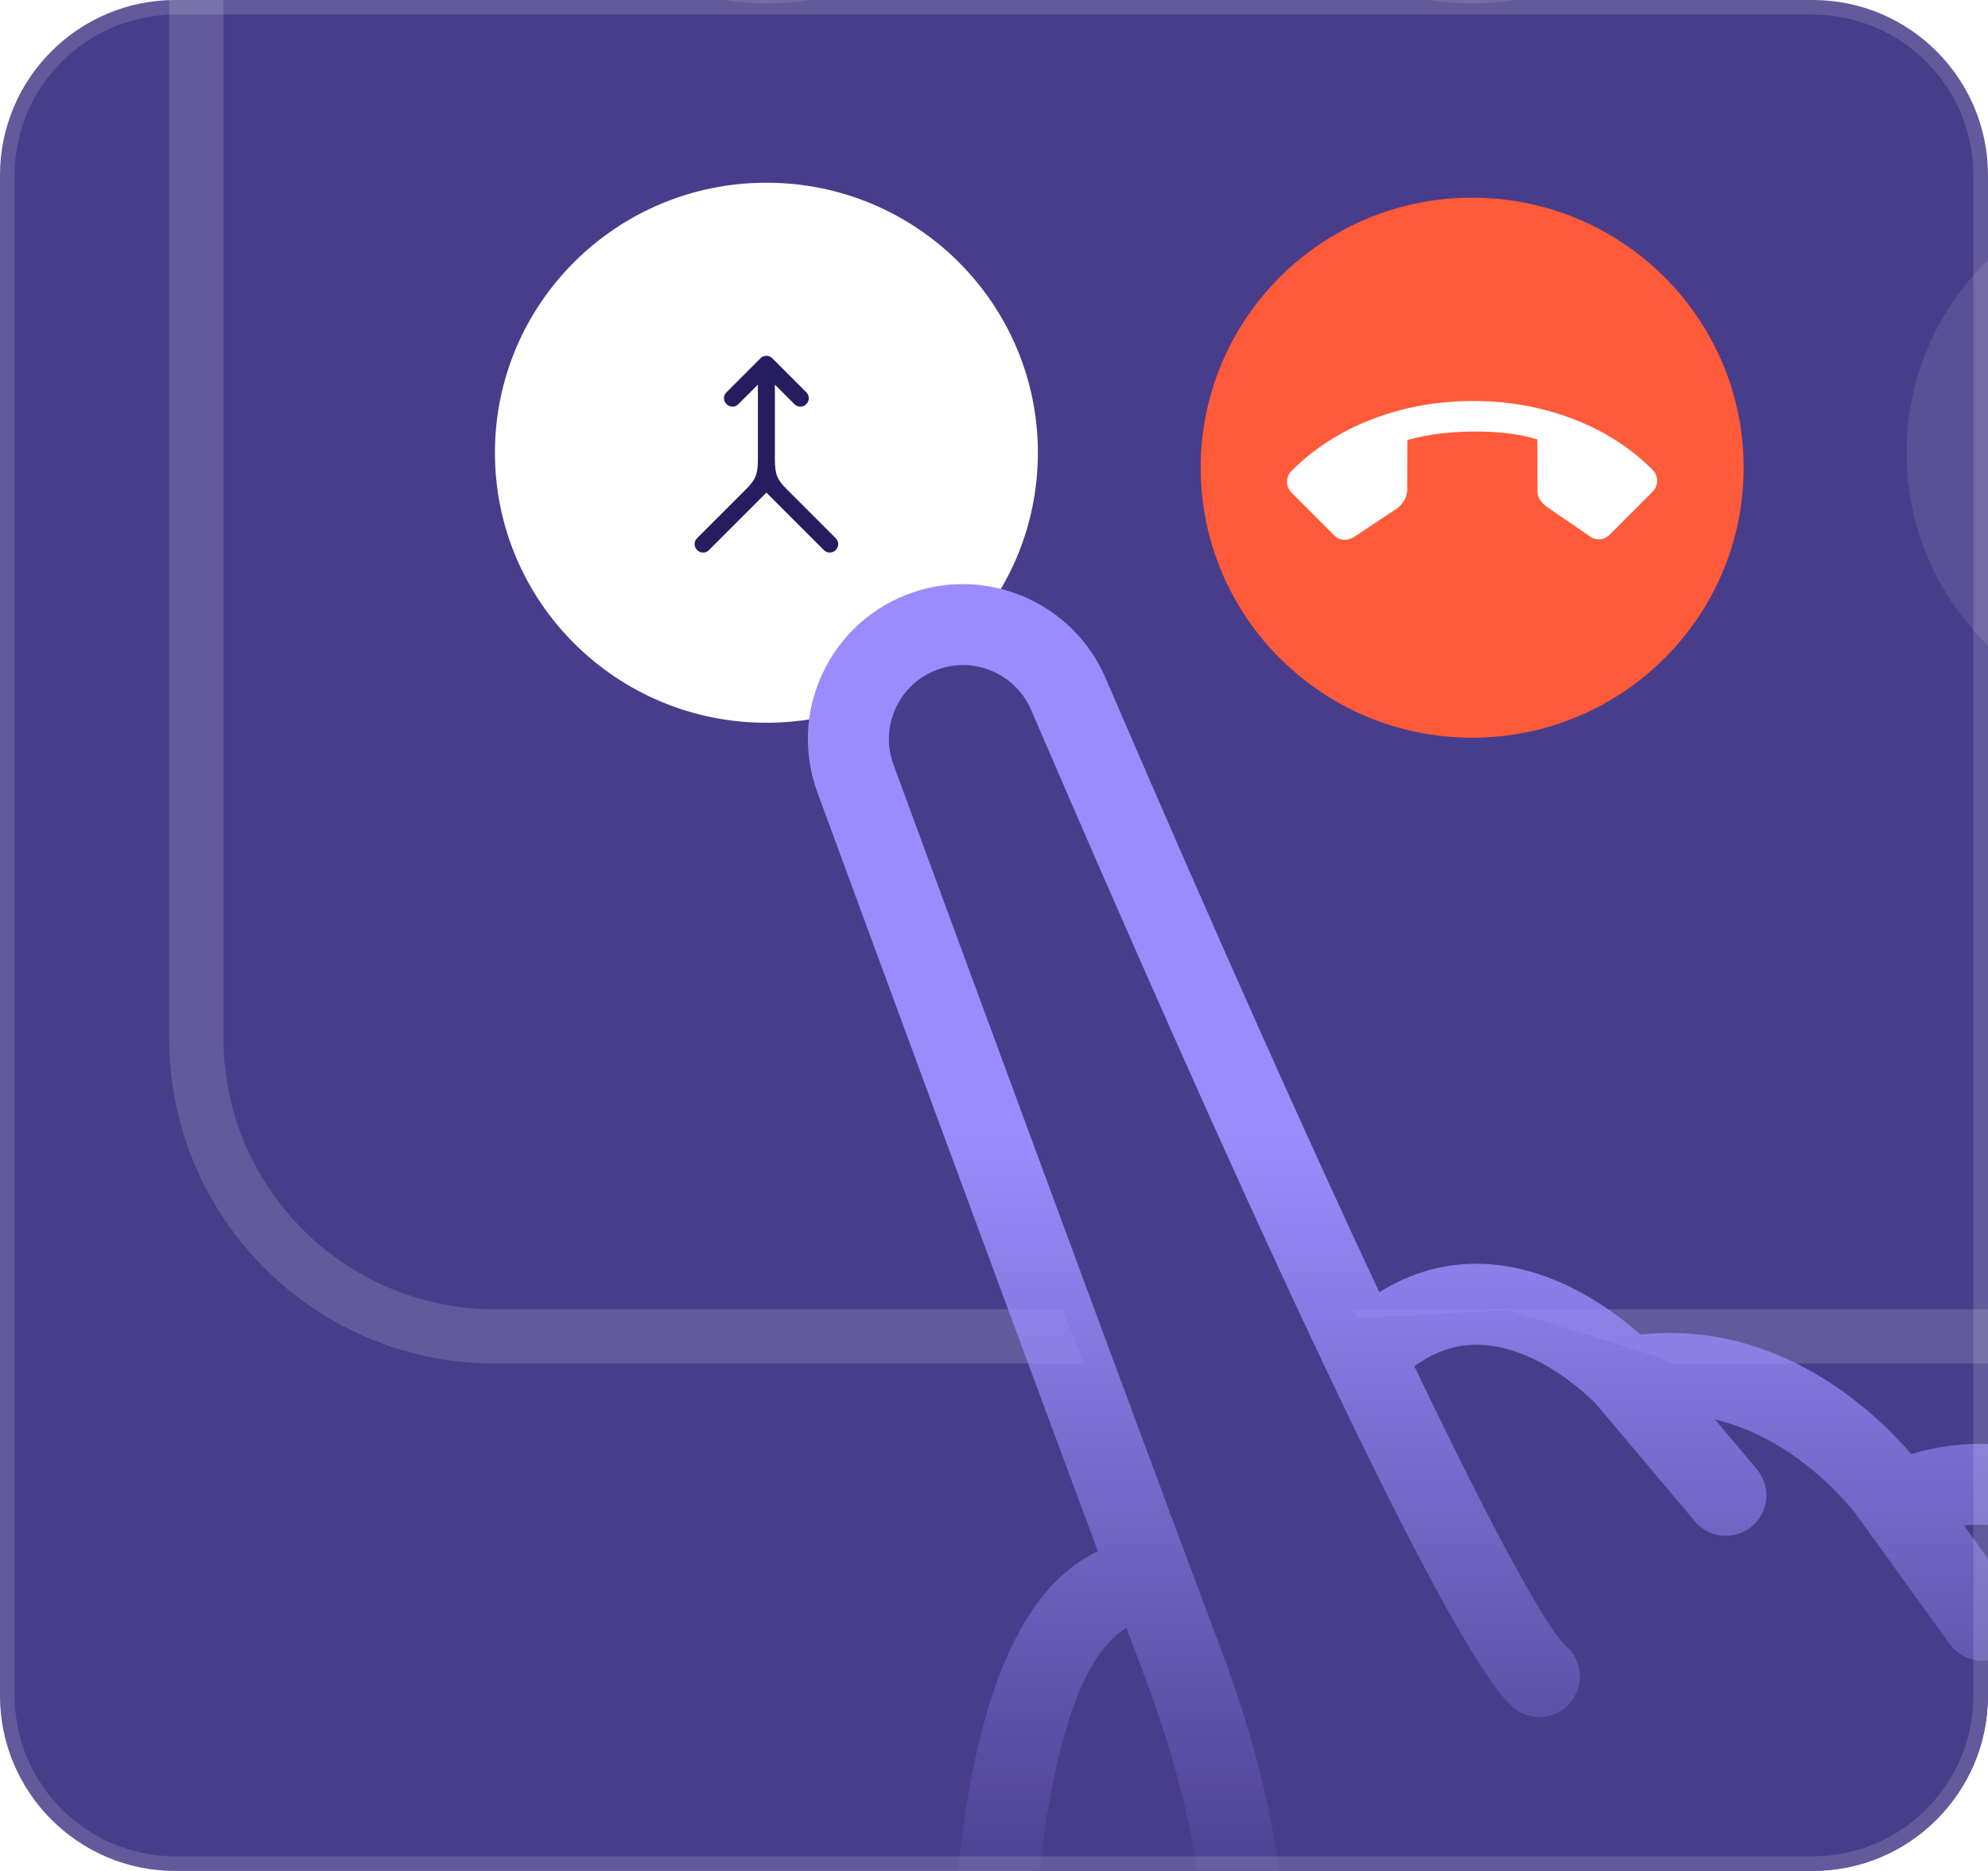 <svg width="136" height="128" viewBox="0 0 136 128" fill="none" xmlns="http://www.w3.org/2000/svg">
<g clip-path="url(#clip0_14199_153360)">
<path d="M0 12C0 5.373 5.373 0 12 0H124C130.627 0 136 5.373 136 12V116C136 122.627 130.627 128 124 128H12C5.373 128 0 122.627 0 116V12Z" fill="#483D8B"/>
<g clip-path="url(#clip1_14199_153360)">
<mask id="mask0_14199_153360" style="mask-type:luminance" maskUnits="userSpaceOnUse" x="-33" y="-85" width="268" height="260">
<path d="M234.429 -85H-33V175H234.429V-85Z" fill="white"/>
</mask>
<g mask="url(#mask0_14199_153360)">
<path fill-rule="evenodd" clip-rule="evenodd" d="M167.57 89.571H33.856C23.599 89.571 15.285 81.257 15.285 71V-81.286H186.142V71C186.142 81.257 177.827 89.571 167.57 89.571ZM33.856 93.286C21.548 93.286 11.57 83.308 11.57 71V-85H189.856V71C189.856 83.308 179.879 93.286 167.57 93.286H33.856Z" fill="url(#paint0_linear_14199_153360)"/>
<g filter="url(#filter0_d_14199_153360)">
<path d="M100.712 50.471C110.969 50.471 119.283 42.2 119.283 31.997C119.283 21.794 110.969 13.523 100.712 13.523C90.455 13.523 82.141 21.794 82.141 31.997C82.141 42.2 90.455 50.471 100.712 50.471Z" fill="#FF5A39"/>
</g>
<path d="M88.376 32.195C89.897 30.676 91.728 29.503 93.87 28.68C96.013 27.855 98.296 27.44 100.722 27.434C103.147 27.427 105.43 27.83 107.567 28.644C109.706 29.456 111.531 30.619 113.043 32.13C113.26 32.349 113.369 32.603 113.368 32.894C113.368 33.185 113.258 33.44 113.039 33.659L110.085 36.614C109.914 36.783 109.705 36.878 109.456 36.897C109.207 36.916 108.993 36.859 108.811 36.726L105.797 34.66C105.578 34.491 105.421 34.322 105.325 34.152C105.228 33.983 105.18 33.801 105.181 33.607L105.172 30.06C104.482 29.855 103.76 29.712 103.008 29.629C102.257 29.546 101.487 29.512 100.699 29.526C99.947 29.528 99.204 29.575 98.47 29.668C97.736 29.761 97.005 29.905 96.277 30.102L96.267 33.521C96.267 33.74 96.205 33.964 96.084 34.195C95.962 34.425 95.804 34.613 95.609 34.76L92.585 36.769C92.366 36.89 92.138 36.943 91.902 36.925C91.665 36.908 91.469 36.821 91.312 36.663L88.372 33.724C88.155 33.507 88.046 33.252 88.047 32.961C88.048 32.67 88.157 32.414 88.376 32.195Z" fill="white"/>
<path d="M52.431 49.447C62.688 49.447 71.002 41.176 71.002 30.974C71.002 20.771 62.688 12.5 52.431 12.5C42.174 12.5 33.859 20.771 33.859 30.974C33.859 41.176 42.174 49.447 52.431 49.447Z" fill="white"/>
<path opacity="0.1" d="M52.431 0.232C62.688 0.232 71.002 -8.038 71.002 -18.241C71.002 -28.444 62.688 -36.715 52.431 -36.715C42.174 -36.715 33.859 -28.444 33.859 -18.241C33.859 -8.038 42.174 0.232 52.431 0.232Z" fill="white"/>
<path opacity="0.1" d="M100.712 0.232C110.969 0.232 119.283 -8.038 119.283 -18.241C119.283 -28.444 110.969 -36.715 100.712 -36.715C90.455 -36.715 82.141 -28.444 82.141 -18.241C82.141 -8.038 90.455 0.232 100.712 0.232Z" fill="white"/>
<path opacity="0.1" d="M149.001 49.447C159.258 49.447 167.573 41.176 167.573 30.974C167.573 20.771 159.258 12.5 149.001 12.5C138.744 12.5 130.43 20.771 130.43 30.974C130.43 41.176 138.744 49.447 149.001 49.447Z" fill="white"/>
<path opacity="0.1" d="M149.001 0.232C159.258 0.232 167.573 -8.038 167.573 -18.241C167.573 -28.444 159.258 -36.715 149.001 -36.715C138.744 -36.715 130.43 -28.444 130.43 -18.241C130.43 -8.038 138.744 0.232 149.001 0.232Z" fill="white"/>
<path d="M52.429 33.703L48.502 37.63C48.386 37.747 48.251 37.804 48.096 37.804C47.941 37.804 47.806 37.747 47.69 37.63C47.574 37.514 47.516 37.379 47.516 37.224C47.516 37.069 47.574 36.933 47.69 36.818L51.075 33.432C51.385 33.122 51.591 32.839 51.694 32.581C51.797 32.323 51.849 31.943 51.849 31.44V26.313L50.514 27.647C50.398 27.764 50.263 27.822 50.108 27.822C49.953 27.822 49.818 27.764 49.702 27.647C49.586 27.532 49.528 27.397 49.528 27.242C49.528 27.087 49.586 26.951 49.702 26.836L52.023 24.514C52.139 24.397 52.275 24.34 52.429 24.34C52.584 24.34 52.719 24.397 52.836 24.514L55.157 26.836C55.273 26.951 55.331 27.087 55.331 27.242C55.331 27.397 55.273 27.532 55.157 27.647C55.041 27.764 54.906 27.822 54.751 27.822C54.596 27.822 54.461 27.764 54.344 27.647L53.01 26.313V31.44C53.01 31.943 53.061 32.323 53.164 32.581C53.268 32.839 53.474 33.122 53.783 33.432L57.169 36.818C57.285 36.933 57.343 37.069 57.343 37.224C57.343 37.379 57.285 37.514 57.169 37.63C57.053 37.747 56.917 37.804 56.763 37.804C56.608 37.804 56.472 37.747 56.356 37.63L52.429 33.703Z" fill="#261D60"/>
<path d="M58.133 47.289L66.958 44.219L72.867 49.199L92.835 90.177L103.204 89.648L113.556 92.863L121.825 97.68L131.035 98.874L138.862 99.889L153.442 110.206L163.947 130.295L166.982 171.887L151.276 206.369L129.201 210.53C111.304 199.314 75.061 176.731 73.267 176.124C71.473 175.517 67.921 165.6 66.369 160.717L70.129 131.71L72.338 114.673L79.219 108.543L77.692 102.259L59.02 54.894L58.133 47.289Z" fill="#483D8B"/>
<path d="M190.414 231.058L172.454 196.366C168.103 187.959 165.817 178.511 165.845 169.043L165.942 136.225C165.959 130.56 164.441 125.054 161.553 120.304C158.127 114.67 152.31 106.834 144.047 101.483C138.72 97.829 133.401 98.675 130.752 99.481C128.188 96.504 121.637 90.307 112.222 91.303C110.365 89.65 106.336 86.643 101.452 86.469C98.93 86.379 96.556 87.032 94.359 88.407C89.57 78.183 83.38 64.389 75.622 46.367C73.432 41.277 67.62 38.721 62.383 40.552C59.676 41.498 57.511 43.446 56.287 46.038C55.064 48.629 54.935 51.536 55.924 54.225C59.866 64.944 68.682 88.887 75.105 106.128C66.498 110.215 65.468 126.69 64.849 136.631C64.806 137.32 64.766 137.97 64.725 138.573L63.463 157.275C63.115 162.442 64.33 167.497 66.976 171.893C78.09 190.36 92.633 201.982 100.311 207.265C102.819 208.991 104.913 211.353 106.366 214.095L124.497 248.308C125.103 249.449 126.391 249.993 127.591 249.705C127.813 249.652 128.032 249.57 128.242 249.458C129.594 248.742 130.109 247.065 129.393 245.714L111.262 211.499C109.392 207.973 106.691 204.931 103.451 202.7C96.142 197.67 82.299 186.608 71.723 169.036C69.664 165.616 68.72 161.678 68.991 157.646L70.253 138.945C70.294 138.334 70.335 137.674 70.378 136.974C70.838 129.596 71.777 114.567 77.057 111.358C77.54 112.647 78.002 113.883 78.438 115.04C86.053 135.305 80.762 147.679 80.707 147.801C80.082 149.19 80.696 150.825 82.084 151.457C82.669 151.724 83.299 151.771 83.879 151.631C84.679 151.438 85.386 150.893 85.754 150.087C86.016 149.51 92.111 135.678 83.623 113.092C77.376 96.467 65.807 65.049 61.123 52.312C60.651 51.028 60.712 49.639 61.297 48.402C61.882 47.165 62.916 46.233 64.21 45.781C66.707 44.907 69.488 46.126 70.534 48.556C82.942 77.378 98.731 112.611 103.485 116.78C104.635 117.789 106.385 117.675 107.394 116.524C108.402 115.375 108.288 113.624 107.139 112.616C105.946 111.57 102.628 105.74 96.757 93.474C98.176 92.442 99.648 91.952 101.23 92.004C105.371 92.137 108.956 95.815 109.208 96.08L115.952 104.087C116.65 104.916 117.733 105.234 118.721 104.996C119.125 104.898 119.515 104.708 119.855 104.421C121.025 103.436 121.174 101.688 120.189 100.518L117.321 97.112C122.308 98.302 125.718 102.031 126.911 103.517C126.912 103.519 126.912 103.52 126.914 103.522L127.832 104.794L128.113 105.204L128.129 105.205L133.379 112.476C134.057 113.415 135.214 113.803 136.274 113.548C136.614 113.466 136.946 113.318 137.247 113.1C138.487 112.204 138.767 110.473 137.871 109.233L134.355 104.364C136.132 104.183 138.528 104.406 140.937 106.068L141.006 106.113C148.405 110.895 153.69 118.035 156.82 123.182C159.177 127.059 160.415 131.563 160.402 136.207L160.305 169.027C160.274 179.382 162.774 189.717 167.535 198.913L185.494 233.605C186.092 234.759 187.39 235.317 188.599 235.026C188.813 234.975 189.024 234.897 189.227 234.792C190.586 234.088 191.117 232.416 190.414 231.058Z" fill="url(#paint1_linear_14199_153360)"/>
</g>
</g>
</g>
<path d="M12 0.5H124C130.351 0.5 135.5 5.649 135.5 12V116C135.5 122.351 130.351 127.5 124 127.5H12C5.649 127.5 0.5 122.351 0.5 116V12C0.5 5.649 5.649 0.5 12 0.5Z" stroke="white" stroke-opacity="0.15"/>
<defs>
<filter id="filter0_d_14199_153360" x="70.141" y="1.523" width="61.141" height="60.949" filterUnits="userSpaceOnUse" color-interpolation-filters="sRGB">
<feFlood flood-opacity="0" result="BackgroundImageFix"/>
<feColorMatrix in="SourceAlpha" type="matrix" values="0 0 0 0 0 0 0 0 0 0 0 0 0 0 0 0 0 0 127 0" result="hardAlpha"/>
<feOffset/>
<feGaussianBlur stdDeviation="6"/>
<feComposite in2="hardAlpha" operator="out"/>
<feColorMatrix type="matrix" values="0 0 0 0 1 0 0 0 0 0.353 0 0 0 0 0.224 0 0 0 0.75 0"/>
<feBlend mode="normal" in2="BackgroundImageFix" result="effect1_dropShadow_14199_153360"/>
<feBlend mode="normal" in="SourceGraphic" in2="effect1_dropShadow_14199_153360" result="shape"/>
</filter>
<linearGradient id="paint0_linear_14199_153360" x1="100.713" y1="-81.982" x2="100.713" y2="-41.589" gradientUnits="userSpaceOnUse">
<stop stop-color="white" stop-opacity="0"/>
<stop offset="1" stop-color="white" stop-opacity="0.15"/>
</linearGradient>
<linearGradient id="paint1_linear_14199_153360" x1="113.716" y1="75" x2="113.716" y2="131" gradientUnits="userSpaceOnUse">
<stop offset="0.05" stop-color="#9B8CFD"/>
<stop offset="1" stop-color="#9B8CFD" stop-opacity="0"/>
</linearGradient>
<clipPath id="clip0_14199_153360">
<path d="M0 12C0 5.373 5.373 0 12 0H124C130.627 0 136 5.373 136 12V116C136 122.627 130.627 128 124 128H12C5.373 128 0 122.627 0 116V12Z" fill="white"/>
</clipPath>
<clipPath id="clip1_14199_153360">
<rect width="267.429" height="260" fill="white" transform="translate(-33 -85)"/>
</clipPath>
</defs>
</svg>

